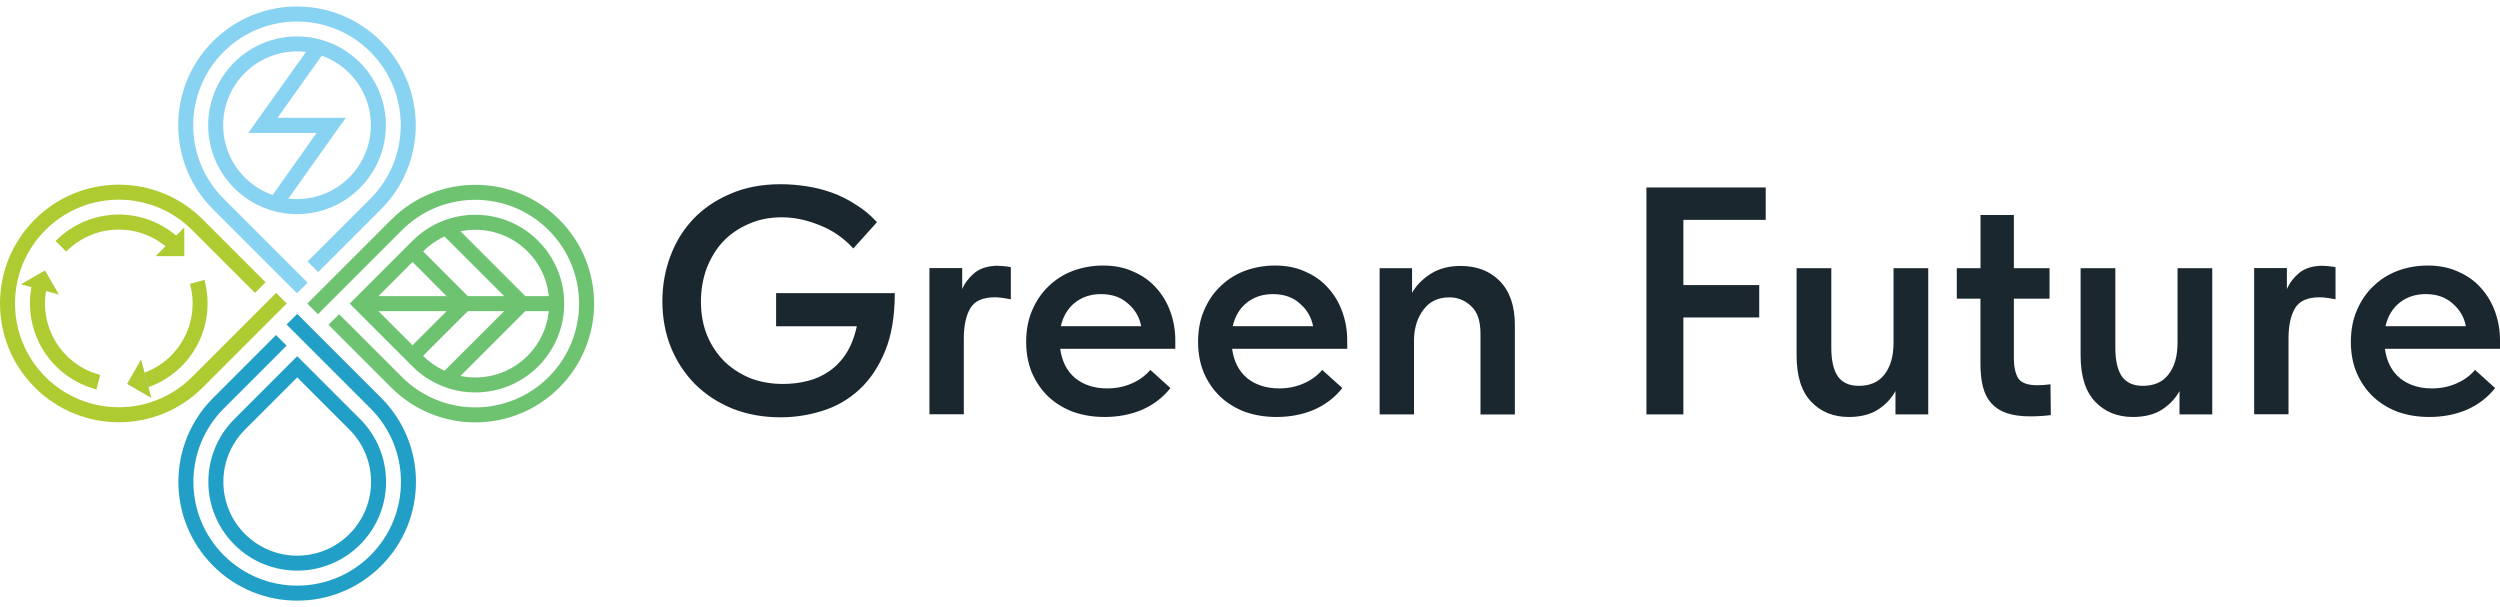 <?xml version="1.0" encoding="UTF-8"?> <svg xmlns="http://www.w3.org/2000/svg" width="140" height="34" viewBox="0 0 140 34" fill="none"><path d="M135.839 16.47C135.272 16.47 134.788 16.629 134.387 16.943C133.986 17.257 133.721 17.699 133.589 18.267H138.09C137.992 17.76 137.746 17.336 137.345 16.996C136.959 16.644 136.456 16.47 135.839 16.47ZM136.04 23.351C135.397 23.351 134.807 23.252 134.262 23.059C133.729 22.855 133.271 22.567 132.881 22.204C132.496 21.83 132.193 21.387 131.974 20.881C131.754 20.358 131.648 19.78 131.648 19.137C131.648 18.494 131.762 17.877 131.992 17.359C132.223 16.826 132.53 16.379 132.919 16.016C133.305 15.642 133.759 15.358 134.281 15.161C134.814 14.968 135.37 14.87 135.953 14.87C136.596 14.87 137.163 14.983 137.659 15.214C138.166 15.434 138.589 15.736 138.93 16.122C139.281 16.508 139.546 16.958 139.728 17.465C139.909 17.972 140 18.505 140 19.061V19.534H133.555C133.653 20.249 133.937 20.797 134.41 21.187C134.882 21.561 135.476 21.75 136.187 21.75C136.683 21.75 137.137 21.66 137.549 21.478C137.973 21.297 138.324 21.043 138.601 20.714L139.728 21.732C139.304 22.265 138.771 22.67 138.132 22.95C137.504 23.214 136.808 23.351 136.044 23.351H136.04ZM130.101 14.889C130.2 14.889 130.305 14.896 130.426 14.908C130.559 14.919 130.68 14.938 130.79 14.961V16.758C130.657 16.735 130.51 16.708 130.355 16.686C130.2 16.663 130.044 16.648 129.901 16.648C129.224 16.648 128.762 16.852 128.52 17.264C128.278 17.677 128.157 18.24 128.157 18.951V23.199H126.232V15.01H128.066V16.19C128.21 15.85 128.441 15.547 128.755 15.282C129.08 15.018 129.53 14.881 130.097 14.881L130.101 14.889ZM119.438 23.351C118.58 23.351 117.876 23.067 117.331 22.496C116.787 21.928 116.514 21.062 116.514 19.901V15.018H118.459V19.466C118.459 20.203 118.587 20.748 118.841 21.1C119.094 21.44 119.484 21.607 120.002 21.607C120.63 21.607 121.11 21.395 121.435 20.971C121.776 20.536 121.942 19.942 121.942 19.194V15.018H123.886V23.207H122.052V21.898C121.821 22.322 121.488 22.673 121.053 22.95C120.63 23.214 120.093 23.351 119.438 23.351ZM109.585 15.018H110.909V12.041H112.777V15.018H114.774V16.724H112.777V20.064C112.777 20.536 112.857 20.903 113.012 21.172C113.182 21.436 113.538 21.573 114.082 21.573C114.324 21.573 114.574 21.554 114.827 21.52L114.846 23.245C114.676 23.267 114.491 23.286 114.283 23.298C114.09 23.309 113.897 23.317 113.7 23.317C113.178 23.317 112.739 23.256 112.376 23.135C112.024 23.014 111.741 22.832 111.521 22.59C111.302 22.348 111.147 22.046 111.049 21.682C110.95 21.308 110.905 20.865 110.905 20.358V16.727H109.581V15.021L109.585 15.018ZM103.533 23.351C102.674 23.351 101.97 23.067 101.426 22.496C100.881 21.928 100.609 21.062 100.609 19.901V15.018H102.553V19.466C102.553 20.203 102.682 20.748 102.935 21.1C103.188 21.44 103.578 21.607 104.096 21.607C104.724 21.607 105.205 21.395 105.53 20.971C105.87 20.536 106.037 19.942 106.037 19.194V15.018H107.981V23.207H106.146V21.898C105.916 22.322 105.583 22.673 105.148 22.95C104.724 23.214 104.187 23.351 103.533 23.351ZM92.2 10.498H98.88V12.313H94.269V15.963H98.517V17.779H94.269V23.207H92.2V10.498ZM82.907 18.687C82.907 17.972 82.733 17.457 82.381 17.143C82.04 16.818 81.636 16.652 81.163 16.652C80.546 16.652 80.066 16.875 79.729 17.325C79.389 17.76 79.207 18.312 79.184 18.978V23.207H77.259V15.018H79.075V16.398C79.317 15.975 79.669 15.619 80.126 15.328C80.588 15.037 81.144 14.893 81.798 14.893C82.706 14.893 83.44 15.177 83.996 15.748C84.552 16.319 84.832 17.132 84.832 18.199V23.211H82.907V18.69V18.687ZM71.283 16.47C70.715 16.47 70.231 16.629 69.83 16.943C69.429 17.257 69.165 17.699 69.032 18.267H73.533C73.435 17.76 73.189 17.336 72.788 16.996C72.403 16.644 71.899 16.47 71.283 16.47ZM71.483 23.351C70.84 23.351 70.25 23.252 69.706 23.059C69.172 22.855 68.715 22.567 68.325 22.204C67.939 21.83 67.636 21.387 67.417 20.881C67.198 20.358 67.092 19.78 67.092 19.137C67.092 18.494 67.205 17.877 67.436 17.359C67.667 16.826 67.973 16.379 68.363 16.016C68.749 15.642 69.202 15.358 69.724 15.161C70.258 14.968 70.814 14.87 71.396 14.87C72.039 14.87 72.607 14.983 73.102 15.214C73.609 15.434 74.033 15.736 74.373 16.122C74.725 16.508 74.99 16.958 75.171 17.465C75.353 17.972 75.444 18.505 75.444 19.061V19.534H68.998C69.097 20.249 69.38 20.797 69.853 21.187C70.326 21.561 70.92 21.75 71.631 21.75C72.126 21.75 72.58 21.66 72.993 21.478C73.416 21.297 73.768 21.043 74.044 20.714L75.171 21.732C74.748 22.265 74.214 22.67 73.575 22.95C72.947 23.214 72.251 23.351 71.487 23.351H71.483ZM61.656 16.47C61.089 16.47 60.605 16.629 60.204 16.943C59.803 17.257 59.538 17.699 59.406 18.267H63.907C63.809 17.76 63.563 17.336 63.162 16.996C62.776 16.644 62.273 16.47 61.656 16.47ZM61.857 23.351C61.214 23.351 60.624 23.252 60.079 23.059C59.546 22.855 59.088 22.567 58.698 22.204C58.312 21.83 58.01 21.387 57.791 20.881C57.571 20.358 57.465 19.78 57.465 19.137C57.465 18.494 57.579 17.877 57.809 17.359C58.04 16.826 58.347 16.379 58.736 16.016C59.122 15.642 59.576 15.358 60.098 15.161C60.631 14.968 61.187 14.87 61.77 14.87C62.413 14.87 62.98 14.983 63.476 15.214C63.983 15.434 64.406 15.736 64.747 16.122C65.098 16.508 65.363 16.958 65.545 17.465C65.726 17.972 65.817 18.505 65.817 19.061V19.534H59.372C59.47 20.249 59.754 20.797 60.227 21.187C60.699 21.561 61.293 21.75 62.004 21.75C62.5 21.75 62.954 21.66 63.366 21.478C63.79 21.297 64.141 21.043 64.418 20.714L65.545 21.732C65.121 22.265 64.588 22.67 63.949 22.95C63.321 23.214 62.625 23.351 61.861 23.351H61.857ZM55.918 14.889C56.017 14.889 56.122 14.896 56.243 14.908C56.376 14.919 56.497 14.938 56.607 14.961V16.758C56.474 16.735 56.327 16.708 56.172 16.686C56.013 16.663 55.861 16.648 55.718 16.648C55.041 16.648 54.579 16.852 54.337 17.264C54.095 17.677 53.974 18.24 53.974 18.951V23.199H52.049V15.01H53.883V16.19C54.027 15.85 54.258 15.547 54.572 15.282C54.897 15.018 55.347 14.881 55.914 14.881L55.918 14.889ZM43.704 23.369C42.747 23.369 41.866 23.211 41.053 22.897C40.243 22.571 39.54 22.117 38.946 21.535C38.363 20.952 37.91 20.271 37.584 19.485C37.259 18.687 37.093 17.813 37.093 16.871C37.093 16.001 37.236 15.169 37.528 14.382C37.819 13.584 38.242 12.888 38.798 12.294C39.366 11.689 40.062 11.212 40.886 10.861C41.711 10.498 42.653 10.316 43.719 10.316C44.181 10.316 44.65 10.354 45.134 10.426C45.63 10.498 46.114 10.618 46.587 10.789C47.059 10.959 47.506 11.182 47.929 11.462C48.364 11.727 48.758 12.056 49.11 12.442L47.786 13.913C47.241 13.319 46.606 12.884 45.879 12.604C45.164 12.313 44.465 12.169 43.773 12.169C43.08 12.169 42.46 12.298 41.904 12.551C41.348 12.793 40.867 13.126 40.47 13.55C40.084 13.974 39.782 14.477 39.562 15.055C39.358 15.623 39.252 16.236 39.252 16.89C39.252 17.578 39.366 18.21 39.597 18.777C39.827 19.334 40.149 19.818 40.557 20.23C40.97 20.631 41.454 20.945 42.01 21.176C42.577 21.395 43.19 21.501 43.844 21.501C44.317 21.501 44.771 21.448 45.206 21.338C45.652 21.229 46.061 21.047 46.424 20.794C46.798 20.54 47.12 20.207 47.385 19.795C47.65 19.383 47.85 18.876 47.982 18.271H43.462V16.417H50.108C50.108 17.699 49.927 18.785 49.563 19.666C49.2 20.551 48.716 21.27 48.111 21.826C47.517 22.371 46.833 22.764 46.061 23.006C45.297 23.248 44.51 23.369 43.701 23.369H43.704Z" fill="#1B272F"></path><path fill-rule="evenodd" clip-rule="evenodd" d="M11.356 21.697C8.758 24.296 4.548 24.296 1.949 21.697C-0.65 19.099 -0.65 14.889 1.949 12.29C4.548 9.692 8.758 9.692 11.356 12.29L14.874 15.808L14.28 16.402L10.762 12.884C8.493 10.615 4.812 10.615 2.543 12.884C0.273 15.154 0.273 18.834 2.543 21.104C4.812 23.373 8.493 23.373 10.762 21.104L15.464 16.402L16.058 16.996L11.356 21.697Z" fill="#AECB31"></path><path fill-rule="evenodd" clip-rule="evenodd" d="M2.652 15.948C2.516 16.474 2.482 17.023 2.558 17.56C2.634 18.097 2.811 18.615 3.087 19.084C3.364 19.553 3.727 19.962 4.158 20.291C4.589 20.62 5.085 20.858 5.61 20.994L5.399 21.807C4.767 21.641 4.173 21.354 3.651 20.96C3.129 20.567 2.69 20.075 2.361 19.511C2.032 18.948 1.813 18.324 1.726 17.677C1.635 17.03 1.673 16.372 1.839 15.74L2.652 15.952V15.948Z" fill="#AECB31"></path><path fill-rule="evenodd" clip-rule="evenodd" d="M9.556 14.049C9.17 13.667 8.712 13.368 8.209 13.16C7.706 12.956 7.169 12.854 6.624 12.858C6.08 12.858 5.546 12.971 5.043 13.183C4.544 13.395 4.09 13.701 3.708 14.087L3.11 13.497C3.568 13.032 4.117 12.661 4.718 12.408C5.319 12.154 5.966 12.022 6.617 12.014C7.271 12.011 7.918 12.135 8.523 12.381C9.128 12.627 9.681 12.99 10.146 13.448L9.556 14.046V14.049Z" fill="#AECB31"></path><path fill-rule="evenodd" clip-rule="evenodd" d="M7.751 20.979C8.273 20.835 8.765 20.59 9.193 20.257C9.62 19.924 9.979 19.508 10.248 19.035C10.517 18.562 10.691 18.044 10.755 17.503C10.823 16.966 10.781 16.418 10.637 15.896L11.447 15.672C11.621 16.3 11.666 16.958 11.587 17.609C11.508 18.26 11.3 18.884 10.974 19.451C10.653 20.018 10.222 20.518 9.703 20.919C9.189 21.32 8.599 21.615 7.967 21.789L7.744 20.979H7.751Z" fill="#AECB31"></path><path fill-rule="evenodd" clip-rule="evenodd" d="M10.32 12.737L8.716 14.344H10.32V12.737Z" fill="#AECB31"></path><path fill-rule="evenodd" clip-rule="evenodd" d="M1.17 15.922L3.299 16.493L2.52 15.143L1.17 15.922Z" fill="#AECB31"></path><path d="M7.12 21.497L8.47 22.276L7.899 20.147L7.12 21.497Z" fill="#D9D9D9"></path><path fill-rule="evenodd" clip-rule="evenodd" d="M8.47 22.276L7.899 20.147L7.12 21.497L8.47 22.276Z" fill="#AECB31"></path><path fill-rule="evenodd" clip-rule="evenodd" d="M11.927 11.719C9.329 9.121 9.329 4.911 11.927 2.312C14.526 -0.286 18.736 -0.286 21.334 2.312C23.933 4.911 23.933 9.121 21.334 11.719L17.817 15.237L17.223 14.643L20.741 11.126C23.01 8.856 23.01 5.176 20.741 2.906C18.471 0.637 14.791 0.637 12.521 2.906C10.252 5.176 10.252 8.856 12.521 11.126L17.223 15.827L16.629 16.421L11.927 11.719Z" fill="#88D2F2"></path><path fill-rule="evenodd" clip-rule="evenodd" d="M13.709 4.09C12.094 5.705 12.094 8.323 13.709 9.938C15.324 11.553 17.941 11.553 19.556 9.938C21.172 8.323 21.172 5.705 19.556 4.09C17.941 2.475 15.324 2.475 13.709 4.09ZM13.115 10.532C11.171 8.588 11.171 5.441 13.115 3.496C15.059 1.556 18.206 1.556 20.15 3.496C22.095 5.441 22.095 8.588 20.15 10.532C18.206 12.476 15.059 12.476 13.115 10.532Z" fill="#88D2F2"></path><path fill-rule="evenodd" clip-rule="evenodd" d="M15.54 6.598L18.165 2.91L17.488 2.414L13.902 7.445H17.73L15.158 11.072L15.835 11.564L19.36 6.598H15.54Z" fill="#88D2F2"></path><path fill-rule="evenodd" clip-rule="evenodd" d="M21.346 22.28C23.944 24.879 23.944 29.089 21.346 31.688C18.747 34.286 14.537 34.286 11.939 31.688C9.34 29.089 9.34 24.879 11.939 22.28L15.456 18.762L16.05 19.356L12.533 22.874C10.263 25.144 10.263 28.824 12.533 31.094C14.802 33.363 18.483 33.363 20.752 31.094C23.021 28.824 23.021 25.144 20.752 22.874L16.05 18.172L16.644 17.579L21.346 22.28Z" fill="#219FC6"></path><path fill-rule="evenodd" clip-rule="evenodd" d="M19.568 29.906C21.183 28.291 21.183 25.673 19.568 24.058L16.644 21.134L13.72 24.058C12.105 25.673 12.105 28.291 13.72 29.906C15.335 31.521 17.953 31.521 19.568 29.906ZM20.162 23.464C22.106 25.408 22.106 28.555 20.162 30.5C18.218 32.44 15.071 32.44 13.126 30.5C11.182 28.555 11.182 25.408 13.126 23.464L16.644 19.946L20.162 23.464Z" fill="#219FC6"></path><path fill-rule="evenodd" clip-rule="evenodd" d="M21.913 12.298C24.512 9.699 28.722 9.699 31.32 12.298C33.919 14.897 33.919 19.107 31.32 21.705C28.722 24.304 24.512 24.304 21.913 21.705L18.395 18.188L18.989 17.594L22.507 21.111C24.776 23.381 28.457 23.381 30.726 21.111C32.996 18.842 32.996 15.161 30.726 12.892C28.457 10.622 24.776 10.622 22.507 12.892L17.805 17.594L17.211 17L21.913 12.298Z" fill="#6DC370"></path><path fill-rule="evenodd" clip-rule="evenodd" d="M29.542 14.079C27.927 12.464 25.31 12.464 23.695 14.079L20.771 17.003L23.695 19.927C25.31 21.542 27.927 21.542 29.542 19.927C31.158 18.312 31.158 15.694 29.542 14.079ZM23.101 13.486C25.045 11.541 28.192 11.541 30.136 13.486C32.081 15.43 32.081 18.577 30.136 20.521C28.192 22.461 25.045 22.461 23.101 20.521L19.583 17.003L23.101 13.486Z" fill="#6DC370"></path><path fill-rule="evenodd" clip-rule="evenodd" d="M28.234 16.584H20.518V17.424H28.234L24.796 20.858L25.39 21.452L29.418 17.424H31.025V16.584H29.418L25.431 12.597L24.837 13.187L28.234 16.584Z" fill="#6DC370"></path><path fill-rule="evenodd" clip-rule="evenodd" d="M25.431 17.004L23.018 14.586L23.611 13.993L26.619 17.004L23.566 20.052L22.976 19.458L25.431 17.004Z" fill="#6DC370"></path></svg> 